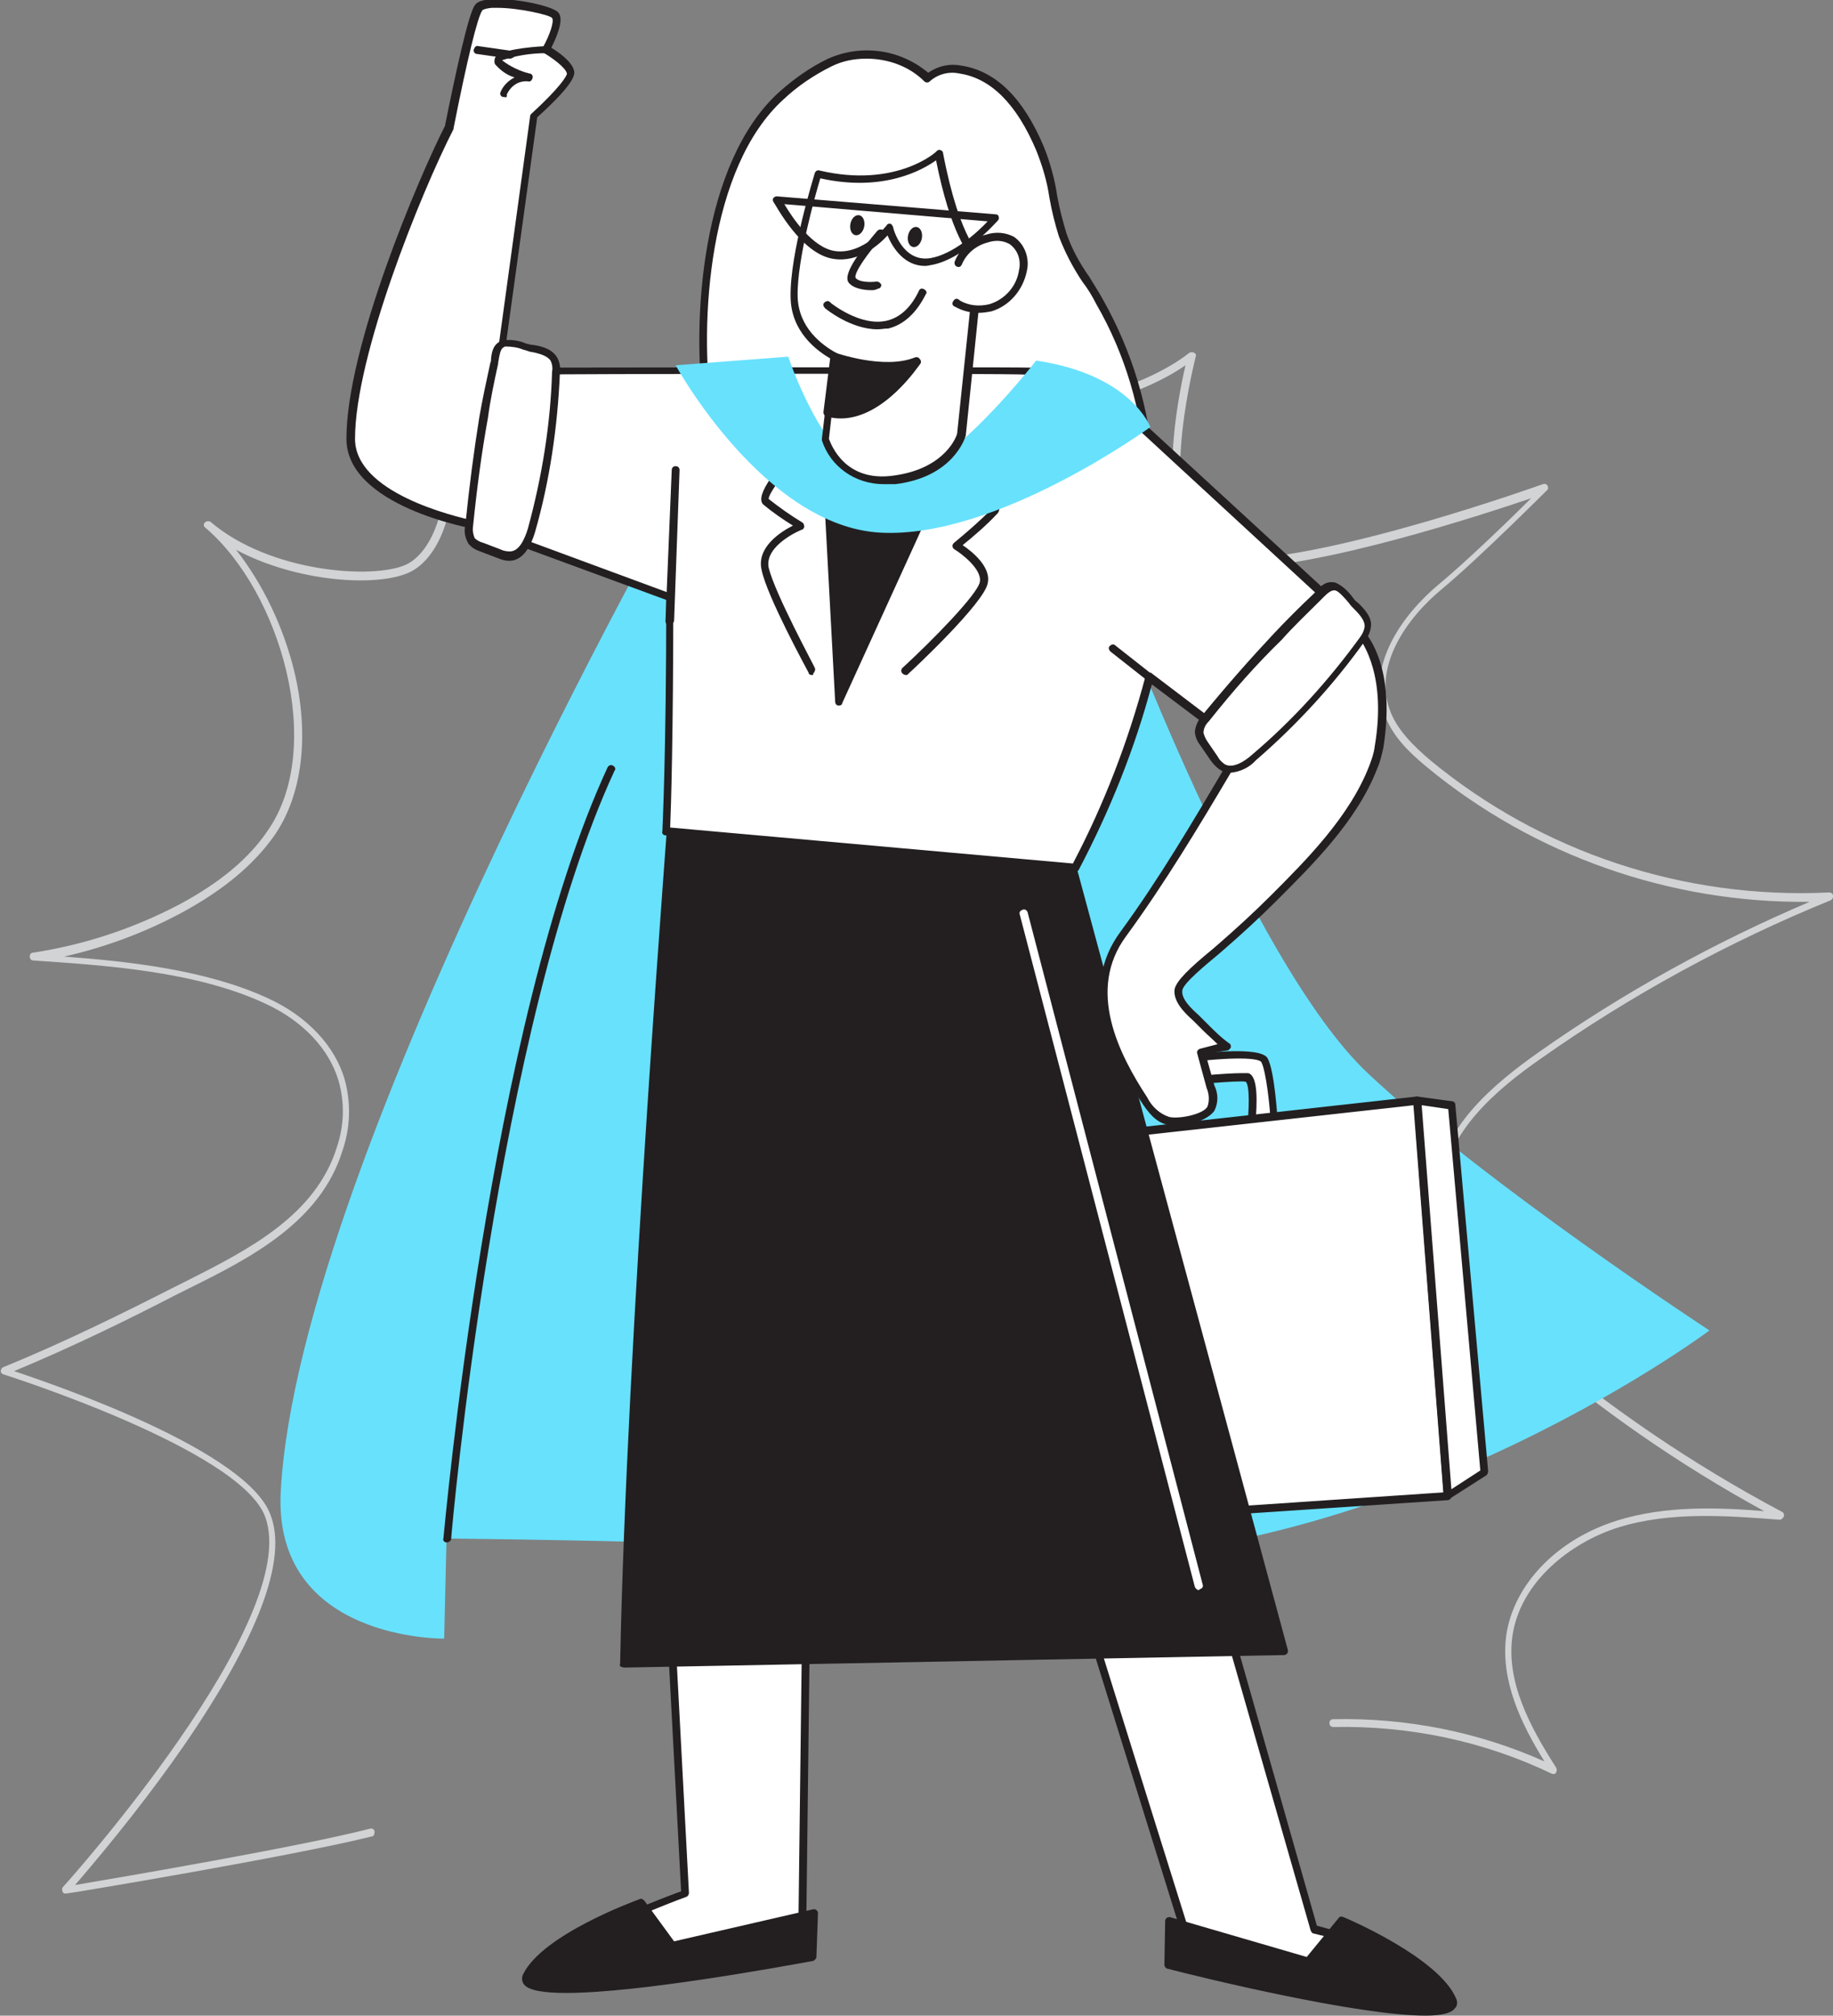<?xml version="1.0" encoding="utf-8"?>
<!-- Generator: Adobe Illustrator 24.2.1, SVG Export Plug-In . SVG Version: 6.00 Build 0)  -->
<svg version="1.1" id="Layer_1" xmlns="http://www.w3.org/2000/svg" xmlns:xlink="http://www.w3.org/1999/xlink" x="0px" y="0px"
	 viewBox="0 0 234.4 257.7" style="enable-background:new 0 0 234.4 257.7;" xml:space="preserve">
<rect x="0" y="0" width="234.4" height="257.7" fill="#808080" stroke="none"/>
<style type="text/css">
	.st0{fill:#D1D3D4;}
	.st1{fill:#68E1FD;}
	.st2{fill:#FFFFFF;}
	.st3{fill:#231F20;}
</style>
<path class="st0" d="M198.7,226.8c-0.1,0-0.1,0-0.2,0c-8.7-4.2-18.3-6.2-28-6l0,0c-0.3,0-0.5-0.2-0.5-0.5c0,0,0,0,0,0
	c0-0.3,0.2-0.5,0.5-0.5c0,0,0,0,0,0c9.3-0.2,18.5,1.6,27,5.4c-3.1-5-5.6-10.4-4.9-16c0.9-6.6,6.5-12.4,14.2-14.8
	c6.1-1.9,12.7-1.7,18.8-1.2c-10.8-5.9-20.9-12.9-30.2-20.9c-5.4-4.6-12.5-11.7-11.8-20.3c0.6-7.8,7.4-13.4,13.2-17.5
	c10.8-7.6,22.4-14,34.6-19.2c-17.8,0.2-35.2-5.9-48.9-17.2c-2.3-1.9-4.5-4-5.5-6.9c-2.2-6.1,2.2-12.5,7-16.5
	c3.5-2.9,9.1-8.3,11.8-11c-6.5,2.2-26.7,8.8-37.6,8.9l0,0c-2.2,0.1-4.4-0.9-5.8-2.7c-4.4-5.7-1.8-18.9-0.8-23.2
	c-6.5,4.5-15.8,5.9-16.2,6c-0.3,0-0.5-0.1-0.6-0.4c0,0,0,0,0,0c0-0.3,0.1-0.5,0.4-0.6c0.1,0,10.5-1.6,16.9-6.6
	c0.2-0.1,0.4-0.1,0.6,0c0.2,0.1,0.3,0.3,0.2,0.5c0,0.2-4.6,17.3,0.2,23.6c1.2,1.5,3,2.4,4.9,2.3l0,0c12.8-0.1,39-9.5,39.3-9.6
	c0.2-0.1,0.5,0,0.6,0.2c0.1,0.2,0.1,0.5-0.1,0.6c-0.1,0.1-8.7,8.7-13.4,12.6c-4.6,3.8-8.7,9.8-6.7,15.4c0.9,2.6,3.1,4.7,5.2,6.5
	c14.3,11.8,32.5,17.8,51,16.9c0.2,0,0.5,0.1,0.5,0.4c0.1,0.2-0.1,0.5-0.3,0.6c-13,5.3-25.5,12.1-37,20.2
	c-5.6,3.9-12.2,9.4-12.8,16.8c-0.7,8.1,6.2,15,11.5,19.4c9.9,8.4,20.6,15.7,32.1,21.8c0.2,0.1,0.3,0.4,0.2,0.6
	c-0.1,0.2-0.3,0.4-0.5,0.4c-6.6-0.5-14-1.1-20.7,1c-6,1.9-12.5,6.9-13.5,13.9c-0.8,5.8,2.2,11.5,5.6,16.8c0.1,0.2,0.1,0.4,0,0.6
	C198.9,226.8,198.8,226.8,198.7,226.8z"/>
<path class="st0" d="M8.4,242.1c-0.2,0-0.4-0.1-0.4-0.3c-0.1-0.2-0.1-0.4,0.1-0.6c0.3-0.3,30.7-34.2,25.8-47.3
	c-3.2-8.6-33.2-18.1-33.5-18.2c-0.2-0.1-0.3-0.2-0.3-0.4c0-0.2,0.1-0.4,0.3-0.5c8.1-3.3,15.9-7.2,21.8-10.2l1.8-0.9
	c7.7-3.9,16.4-8.3,19.1-17.1c0.9-2.7,1-5.6,0.2-8.4c-1.2-4.1-4.6-7.7-9.4-9.9c-9-4.2-20.9-4.9-29.6-5.5c-0.3,0-0.5-0.2-0.5-0.5
	c0-0.3,0.2-0.5,0.4-0.5c6.6-1,12.9-3.1,18.8-6.2c5.2-2.8,8.9-5.9,11.3-9.5c7.3-10.6,1.6-30.4-8-38.6C26,67.3,26,67,26.2,66.8
	c0.2-0.2,0.5-0.2,0.7-0.1c7.6,6.5,20.8,7.4,25,5.5c3.7-1.7,6.4-9.1,4.2-18c-0.1-0.3,0.1-0.5,0.4-0.6c0.3-0.1,0.5,0.1,0.6,0.4
	c2.3,9.5-0.6,17.3-4.8,19.2s-14.4,1.2-22.1-2.9c3.5,4.5,6,9.8,7.4,15.4c2,8.2,1.1,15.9-2.5,21.1c-2.6,3.7-6.4,6.9-11.7,9.8
	c-4.8,2.6-9.9,4.5-15.2,5.7c8.2,0.6,18.2,1.7,26,5.3c5.1,2.3,8.7,6.2,9.9,10.5c0.8,3,0.7,6.1-0.3,9c-2.8,9.1-11.7,13.7-19.6,17.6
	l-1.8,0.9c-5.6,2.9-12.9,6.5-20.6,9.7c6,2,29.9,10.3,32.8,18.4c2.2,5.7-1.6,15.7-11.1,29.5c-4.3,6.2-9,12.1-13.9,17.8
	c5.9-1,28.8-4.9,37.7-7.2c0.3-0.1,0.6,0.1,0.6,0.4s-0.1,0.6-0.4,0.6C37.5,237.3,8.8,242.1,8.4,242.1L8.4,242.1z"/>
<path class="st1" d="M89.9,57.5c0,0-51.7,90.1-54,133.2c-1,19.1,20.9,18.8,20.9,18.8l0.3-12.8c0,0,44.4,0.4,70.2,2.4
	c47.6,3.7,91.3-29,91.3-29s-28.6-18.7-43.7-32.9s-32.6-61.5-32.6-61.5L89.9,57.5z"/>
<path class="st2" d="M73,9.3c-0.4-1.3-3.1-2.9-3.1-2.9s2-3.5,1.1-4.4s-8.9-2.4-9.9-1c-0.8,1.1-2.9,11.1-3.7,15.3
	C53.6,23.8,44.8,45,44.8,56.2c0,8.2,16.3,11.1,16.3,11.1l7.2-52.3C70,13.4,73.2,10.3,73,9.3z"/>
<path class="st3" d="M61.1,67.7L61.1,67.7c-0.8-0.1-16.8-3-16.8-11.6c0-11.7,9.2-33.3,12.6-40c1.3-6.5,3-14.3,3.8-15.4
	c0.3-0.5,1-0.7,2.1-0.8c2.7-0.2,7.8,0.8,8.6,1.7s-0.3,3.3-0.9,4.5c0.8,0.5,2.6,1.7,2.9,2.9l0,0c0.1,0.4,0.4,1.4-4.7,6l-7.2,52.1
	c0,0.1-0.1,0.3-0.2,0.3C61.3,67.7,61.2,67.7,61.1,67.7z M63.6,1c-0.2,0-0.5,0-0.7,0c-1,0.1-1.2,0.3-1.2,0.3C61.1,2,59.7,7.8,58,16.4
	c0,0,0,0.1,0,0.1c-4.2,8.2-12.6,29-12.6,39.6c0,6.9,12.6,9.9,15.3,10.5l7.1-51.8c0-0.1,0.1-0.2,0.2-0.3c3.6-3.3,4.5-4.8,4.5-5.1
	c-0.2-0.8-1.9-2-2.9-2.6c-0.2-0.1-0.3-0.4-0.2-0.7c0.9-1.6,1.5-3.4,1.2-3.8S66.3,1,63.6,1L63.6,1z"/>
<path class="st2" d="M133,187.2c0.2,1.1,20.1,64.6,20.1,64.6s27.8,6,29.5,1.8c1.3-3.2-14.5-7.1-14.5-7.1l-15.3-53.6"/>
<path class="st3" d="M176.7,255.7c-7.8,0-20.4-2.6-23.7-3.3c-0.2,0-0.3-0.2-0.4-0.3c-0.8-2.6-19.8-63.5-20.1-64.7
	c-0.1-0.3,0.1-0.5,0.4-0.6c0,0,0,0,0,0c0.3-0.1,0.5,0.1,0.6,0.4c0.2,1,13.1,42.3,20,64.3c19.8,4.2,28,3.5,28.6,2.1
	c0.1-0.2,0.1-0.4,0-0.5c-1.2-2.3-10.6-5.1-14.1-5.9c-0.2,0-0.3-0.2-0.4-0.4l-15.4-53.7c-0.1-0.3,0.1-0.5,0.4-0.6
	c0.3-0.1,0.5,0.1,0.6,0.3c0,0,0,0,0,0l15.2,53.4c2.2,0.6,13,3.4,14.5,6.4c0.2,0.4,0.3,0.9,0.1,1.4
	C182.5,255.2,180,255.7,176.7,255.7z"/>
<path class="st2" d="M103.3,181.4l-0.8,65.2c0,0-25.3,8-30.9,5.8s15.9-10.1,15.9-10.1l-3-56.6"/>
<path class="st3" d="M74.5,253.2c-1,0-2-0.1-3-0.4c-1-0.4-1.2-1-1.2-1.5s0.9-3.6,16.8-9.5l-3-56.3c0-0.3,0.2-0.5,0.5-0.5
	c0,0,0,0,0,0c0.3,0,0.5,0.2,0.5,0.4c0,0,0,0,0,0l3,56.6c0,0.2-0.1,0.4-0.3,0.5c-6.8,2.5-16.4,6.9-16.5,8.7c0,0.2,0.4,0.4,0.6,0.5
	c5,2,27.1-4.7,30.2-5.7l0.8-64.9c0-0.3,0.2-0.5,0.5-0.5l0,0c0.3,0,0.5,0.2,0.5,0.5l-0.8,65.2c0,0.2-0.1,0.4-0.4,0.5
	C101.8,247.4,83.1,253.2,74.5,253.2z"/>
<path class="st2" d="M150.5,135.5c0,0,10.4-1.6,11.2,0s1.3,8.4,1.3,8.4l-3.1,0.9c0,0,0.9-6.8-0.4-7s-11.7,0.9-11.7,0.9L150.5,135.5z
	"/>
<path class="st3" d="M159.9,145.3c-0.1,0-0.2-0.1-0.3-0.1c-0.1-0.1-0.2-0.3-0.2-0.4c0.4-3.1,0.4-6.1-0.1-6.5
	c-0.8-0.2-7.5,0.4-11.5,0.9c-0.3,0-0.5-0.2-0.6-0.4c0-0.1,0-0.3,0.1-0.4l2.7-3.1c0.1-0.1,0.2-0.1,0.3-0.2c3.2-0.5,10.9-1.4,11.8,0.2
	s1.3,7.9,1.3,8.6c0,0.2-0.1,0.4-0.4,0.5l-3.1,0.9L159.9,145.3z M158.8,137.2c0.3,0,0.6,0,0.8,0c1.3,0.3,1.2,3.7,0.9,6.9l2-0.5
	c-0.1-2.1-0.6-6.7-1.2-7.8c-0.4-0.7-5.2-0.6-10.6,0.2l-1.7,2C151.5,137.7,156.6,137.2,158.8,137.2z"/>
<polygon class="st2" points="116.3,147.9 181.2,140.7 185.1,191.2 115.9,195.9 "/>
<path class="st3" d="M115.9,196.4c-0.1,0-0.2-0.1-0.3-0.1c-0.1-0.1-0.2-0.2-0.2-0.4l0.4-48c0-0.3,0.2-0.5,0.4-0.5l64.9-7.2
	c0.1,0,0.3,0,0.4,0.1c0.1,0.1,0.2,0.2,0.2,0.4l3.9,50.5c0,0.1,0,0.3-0.1,0.4c-0.1,0.1-0.2,0.2-0.4,0.2L115.9,196.4L115.9,196.4z
	 M116.8,148.4l-0.4,47l68.2-4.6l-3.8-49.5L116.8,148.4z"/>
<path class="st3" d="M164.1,211.1l-28-103.7L86,101.6c0,0-5.5,69.6-6.3,111.1L164.1,211.1z"/>
<path class="st3" d="M79.8,213.2c-0.1,0-0.3-0.1-0.4-0.1c-0.1-0.1-0.2-0.2-0.1-0.4c0.8-41,6.3-110.4,6.3-111.1
	c0-0.1,0.1-0.3,0.2-0.3c0.1-0.1,0.2-0.1,0.4-0.1l50.1,5.7c0.2,0,0.4,0.2,0.4,0.4l28,103.7c0,0.1,0,0.3-0.1,0.4
	c-0.1,0.1-0.2,0.2-0.4,0.2L79.8,213.2L79.8,213.2z M86.5,102.2c-0.5,6.4-5.5,70.8-6.3,110l83.3-1.6l-27.7-102.8L86.5,102.2z"/>
<path class="st3" d="M82,243.3l4,5.5l18.1-4.1l-0.2,5.6c0,0-39,7.4-36.6,2.4S82,243.3,82,243.3z"/>
<path class="st3" d="M72.4,254.8c-2.8,0-4.8-0.3-5.4-1.1c-0.3-0.4-0.3-0.9-0.1-1.3c2.5-5.1,14.4-9.4,14.9-9.6c0.2-0.1,0.4,0,0.6,0.2
	l3.8,5.2l17.8-4.1c0.2,0,0.3,0,0.4,0.1c0.1,0.1,0.2,0.2,0.2,0.4l-0.2,5.6c0,0.2-0.2,0.4-0.4,0.5C99.6,251.5,81.6,254.8,72.4,254.8z
	 M81.8,243.9c-2,0.8-12,4.7-14,9c-0.1,0.2-0.1,0.3,0,0.3c1.6,2.1,22.6-0.9,35.7-3.3l0.1-4.6l-17.5,4c-0.2,0-0.4,0-0.5-0.2
	L81.8,243.9z"/>
<path class="st3" d="M171.7,245.5l-4.3,5.2l-17.9-5.2l-0.1,5.6c0,0,38.5,9.6,36.4,4.5S171.7,245.5,171.7,245.5z"/>
<path class="st3" d="M182.3,257.7c-8.6,0-28.4-4.8-33-6c-0.2,0-0.4-0.3-0.4-0.5l0.1-5.6c0-0.2,0.1-0.3,0.2-0.4
	c0.1-0.1,0.3-0.1,0.4-0.1l17.5,5.1l4.1-5c0.1-0.2,0.4-0.2,0.6-0.1c0.5,0.2,12.2,5.2,14.4,10.4c0.2,0.4,0.2,1-0.2,1.3
	C185.6,257.4,184.2,257.7,182.3,257.7z M149.9,250.8c12.9,3.2,33.7,7.4,35.4,5.4c0,0,0.1-0.1,0-0.3c-1.8-4.4-11.6-8.9-13.5-9.8
	l-4.1,5c-0.1,0.1-0.3,0.2-0.5,0.2l-17.2-5L149.9,250.8z"/>
<path class="st2" d="M159.4,94.4c-5,8.4-9.9,17.1-15.8,25c-5,6.8-1.5,14.7,2.6,21.2c0.8,1.2,1.7,2.4,3.1,2.7s4.6-0.2,5.4-1.5
	c0.6-0.9,0.1-2.1-0.1-3.1l-1.2-4.1c1.1-0.4,2.2-0.6,3.3-0.7c-1.4-1.1-2.6-2.4-3.8-3.6c-0.9-0.9-2.6-2.3-2.4-3.7s4.3-4.5,5.4-5.4
	c2.3-2,4.6-4.1,6.8-6.3c4.8-4.8,10.3-10.3,12.8-16.7c0.3-0.8,0.6-1.7,0.7-2.6c1.8-11.1-2.8-15.1-2.8-15.1L159.4,94.4z"/>
<path class="st3" d="M150.3,143.9c-0.3,0-0.7,0-1-0.1c-1.5-0.3-2.5-1.6-3.4-3c-3.8-5.8-8.1-14.3-2.6-21.7c4.9-6.7,9.2-14,13.4-21.1
	l2.3-3.9c0,0,0-0.1,0.1-0.1l14.1-13.9c0.2-0.2,0.5-0.2,0.7,0c0.2,0.2,4.8,4.2,3,15.5c-0.2,0.9-0.4,1.8-0.8,2.7
	c-2.6,6.7-8.3,12.3-12.9,16.9c-2.2,2.2-4.5,4.3-6.8,6.3l-0.7,0.6c-1.2,1-4.4,3.6-4.5,4.5c-0.2,1.1,1.2,2.4,2.1,3.2l0.1,0.1l1.1,1.1
	c0.9,0.9,1.7,1.7,2.7,2.4c0.2,0.1,0.2,0.3,0.2,0.5c-0.1,0.2-0.2,0.3-0.4,0.4c-0.9,0.1-1.9,0.3-2.8,0.6l1.1,3.9c0.5,1,0.5,2.2,0,3.2
	C154.4,143.3,151.9,143.9,150.3,143.9z M159.8,94.8c-0.8,1.3-1.5,2.5-2.3,3.8c-4.2,7.1-8.6,14.4-13.5,21.1
	c-5.1,6.9-0.9,15.1,2.7,20.6c0.6,1.2,1.6,2.1,2.8,2.5c1.2,0.3,4.3-0.3,4.9-1.3c0.3-0.8,0.2-1.7-0.1-2.4l-1.2-4.4
	c-0.1-0.3,0.1-0.5,0.3-0.6c0.8-0.2,1.5-0.4,2.3-0.6c-0.6-0.6-1.3-1.2-1.9-1.8l-1.1-1.1l-0.1-0.1c-1-0.9-2.6-2.4-2.4-4
	c0.2-1.1,2-2.8,4.8-5.1l0.7-0.6c2.3-2,4.6-4.1,6.8-6.3c4.5-4.5,10.1-10.1,12.6-16.6c0.3-0.8,0.6-1.6,0.7-2.5
	c1.5-8.9-1.4-13.1-2.3-14.3L159.8,94.8z"/>
<path class="st2" d="M99.9,12.2c1.9-1.7,4-3.1,6.2-4.2c4.2-1.9,9.2-1.1,12.6,2c1.2-1,2.7-1.4,4.2-1.1c5.1,0.8,8.3,5.7,10.1,10.1
	c1.5,3.6,1.7,7.4,2.9,11c1,3.1,3.1,5.7,4.7,8.6c3.7,6.5,5.8,13.8,6.4,21.2c0.5,10.4-3.2,21.3-11.1,28.1c-6.6,5.6-15.4,7.7-23.8,5.7
	C102.4,91.1,99,86,95.3,76.9c-3.2-7.8-3.7-16.3-4.8-24.6C88.8,40.4,90.4,20.9,99.9,12.2z"/>
<path class="st3" d="M118.3,94.9c-2.2,0-4.3-0.3-6.4-0.8c-9.6-2.4-13.3-7.6-17.1-17c-2.6-6.3-3.4-13.2-4.2-19.9
	c-0.2-1.6-0.4-3.2-0.6-4.8c-1.6-11.4-0.3-31.6,9.6-40.6c1.9-1.7,4-3.2,6.3-4.3c4.3-1.9,9.2-1.2,12.8,1.8c1.3-0.9,2.8-1.2,4.3-0.9
	c4.4,0.7,7.9,4.2,10.5,10.4c0.8,2,1.4,4.2,1.7,6.3c0.3,1.6,0.7,3.2,1.2,4.8c0.7,2,1.7,3.8,2.9,5.5c0.6,1,1.2,1.9,1.8,3
	c3.7,6.6,5.9,13.9,6.4,21.4c0.6,11.3-3.6,21.9-11.3,28.5C131.2,92.6,124.9,94.9,118.3,94.9z M110.8,7.5c-1.6,0-3.1,0.3-4.5,1
	c-2.2,1.1-4.3,2.5-6.1,4.2l0,0c-9.6,8.7-10.8,28.5-9.2,39.7c0.2,1.6,0.4,3.2,0.6,4.8c0.8,6.6,1.6,13.4,4.1,19.6
	c3.8,9.2,7.2,14,16.4,16.4c8.2,2,16.9-0.1,23.4-5.6c7.4-6.4,11.5-16.7,11-27.7c-0.5-7.4-2.6-14.6-6.3-21c-0.5-1-1.1-2-1.8-2.9
	c-1.2-1.8-2.2-3.7-3-5.8c-0.5-1.6-0.9-3.2-1.2-4.9c-0.3-2.1-0.9-4.1-1.7-6.1c-2.5-5.9-5.8-9.2-9.8-9.8c-1.4-0.3-2.8,0.1-3.8,1
	c-0.2,0.2-0.5,0.2-0.7,0C116.3,8.5,113.6,7.5,110.8,7.5z M99.9,12.2L99.9,12.2z"/>
<path class="st2" d="M169.9,76.6l-27.3-25.1c-3.9-3.7-8.6-3.9-11.1-4c-3.2-0.2-65.2,0-65.2,0l-2.5,20.9l21.8,8c0,20.2-0.5,30-0.5,30
	l52.3,4.6c4.1-7.7,7.3-15.9,9.5-24.4l8.7,6.6L169.9,76.6z"/>
<path class="st3" d="M137.5,111.4L137.5,111.4l-52.4-4.6c-0.3,0-0.5-0.3-0.4-0.5c0-0.1,0.5-9.8,0.5-29.6l-21.5-7.9
	c-0.2-0.1-0.4-0.3-0.3-0.5l2.5-20.9c0-0.2,0.2-0.4,0.5-0.4c2.5,0,62-0.1,65.2,0h0.2c2.6,0.2,7.3,0.4,11.2,4.1l27.3,25.1
	c0.2,0.2,0.2,0.5,0,0.7l-14.2,16.6c-0.2,0.2-0.5,0.2-0.7,0.1l-8.1-6.1c-2.2,8.3-5.4,16.2-9.4,23.8
	C137.9,111.3,137.7,111.4,137.5,111.4z M85.7,105.8l51.5,4.6c4-7.6,7.1-15.7,9.3-24c0.1-0.3,0.3-0.4,0.6-0.4c0.1,0,0.1,0,0.2,0.1
	l8.3,6.3l13.5-15.8l-26.9-24.8c-3.7-3.4-8-3.7-10.6-3.9h-0.2c-3-0.2-59.1-0.1-64.7,0L64.4,68l21.4,7.9c0.2,0.1,0.3,0.3,0.3,0.5
	C86.1,93.9,85.8,103.6,85.7,105.8z"/>
<path class="st3" d="M115.8,86.3c-0.1,0-0.3-0.1-0.4-0.2c-0.2-0.2-0.2-0.5,0-0.7c0,0,0,0,0,0c3.8-3.5,9.6-9.4,9.9-11
	s-2.3-3.6-3.3-4.2c-0.1-0.1-0.2-0.2-0.2-0.4c0-0.2,0.1-0.3,0.2-0.4c1.7-1.4,3.3-2.8,4.9-4.4c0.4-0.7-0.7-5.3-1.9-9.1
	c-0.1-0.3,0.1-0.5,0.3-0.6c0,0,0,0,0,0c0.3-0.1,0.5,0.1,0.6,0.3c0.8,2.6,2.6,8.9,1.7,10c-1.4,1.5-2.9,2.8-4.5,4.1
	c1.2,0.8,3.7,2.8,3.2,4.9c-0.5,2.5-9.2,10.7-10.2,11.6C116.1,86.3,115.9,86.3,115.8,86.3z"/>
<path class="st3" d="M103.8,86.3c-0.2,0-0.4-0.1-0.4-0.3c-0.2-0.4-5.3-9.7-6-13.1c-0.7-2.9,2.4-4.9,4-5.7c-1.3-0.8-2.6-1.7-3.8-2.7
	c-1.2-1.2,2.1-5.1,5.1-8.2c0.2-0.2,0.5-0.2,0.7-0.1c0.2,0.2,0.2,0.5,0.1,0.7c0,0,0,0-0.1,0.1c-2.9,3-5.2,6.2-5.1,6.8
	c1.4,1.1,2.8,2.1,4.3,3c0.2,0.1,0.3,0.5,0.2,0.7c-0.1,0.1-0.1,0.2-0.2,0.2c-0.1,0-4.9,2-4.3,4.9c0.8,3.3,5.9,12.7,5.9,12.8
	c0.1,0.2,0,0.5-0.2,0.7C104,86.3,104,86.3,103.8,86.3L103.8,86.3z"/>
<polygon class="st3" points="105.5,56.1 107.3,89.7 123,55.5 "/>
<path class="st3" d="M107.3,90.2h-0.1c-0.2,0-0.4-0.2-0.4-0.5L105,56.2c0-0.1,0-0.3,0.1-0.4c0.1-0.1,0.2-0.2,0.4-0.2l17.4-0.6
	c0.2,0,0.3,0.1,0.4,0.2c0.1,0.1,0.1,0.3,0,0.5l-15.6,34.2C107.7,90.1,107.5,90.2,107.3,90.2z M106,56.6l1.7,31.1l14.4-31.6L106,56.6
	z"/>
<path class="st1" d="M86.4,46.7c0,0,11.3,20.6,26.2,21.4s34.5-13.5,34.5-13.5s-2.4-6.7-14.6-8.5c0,0-13.8,17.9-20.6,15.3
	c-6.8-2.6-11.1-15.8-11.1-15.8L86.4,46.7z"/>
<path class="st2" d="M106.8,45.6l-1.3,10.6c0,0,1.8,6.1,8.9,5.2s8.6-5.8,8.6-5.8l2.3-22.3c0,0-2.9-1.5-5.2-13.6c0,0-5.3,5-15.5,2.6
	c0,0-3.2,10.2-3.1,15.7C101.6,43.2,106.7,45.5,106.8,45.6z"/>
<path class="st3" d="M113,61.9c-3.6,0-6.8-2.2-7.9-5.6c0-0.1,0-0.1,0-0.2l1.2-10.2c-1.8-1-5.2-3.5-5.2-8c-0.1-5.5,3-15.4,3.1-15.8
	c0.1-0.2,0.3-0.4,0.6-0.3c9.8,2.3,15-2.4,15-2.5c0.1-0.1,0.3-0.2,0.5-0.1c0.2,0.1,0.3,0.2,0.3,0.4c2.2,11.5,5,13.2,5,13.2
	c0.2,0.1,0.3,0.3,0.2,0.5l-2.3,22.4c-0.1,0.3-1.6,5.3-9,6.2C114,61.9,113.5,61.9,113,61.9z M106,56.1c0.3,0.8,2.1,5.6,8.3,4.7
	c6.7-0.9,8.1-5.2,8.1-5.4l2.3-22c-0.8-0.7-3.1-3.4-5-12.9c-1.7,1.2-6.7,4.1-14.8,2.3c-0.6,2-3,10.4-2.9,15.1c0.1,4,3.1,6.2,4.9,7.2
	c0.1,0,0.2,0.1,0.2,0.2c0.1,0.1,0.2,0.3,0.1,0.4L106,56.1z"/>
<path class="st2" d="M122.6,33.5c0.7-1.5,2-2.7,3.6-3.1c1.1-0.4,2.2-0.3,3.2,0.2c1.2,0.9,1.8,2.4,1.4,3.9c-0.4,2.2-2,4-4.2,4.7
	c-1.4,0.4-2.9,0.2-4.2-0.5"/>
<path class="st3" d="M125.1,40c-1.1,0-2.1-0.3-3-0.8c-0.3-0.1-0.4-0.4-0.2-0.7s0.4-0.4,0.7-0.2c0,0,0.1,0,0.1,0.1
	c1.2,0.7,2.5,0.8,3.8,0.5c2-0.6,3.5-2.3,3.8-4.3c0.3-1.3-0.1-2.6-1.2-3.4c-0.9-0.5-1.9-0.5-2.8-0.2c-1.5,0.4-2.7,1.4-3.3,2.8
	c-0.1,0.3-0.4,0.4-0.6,0.3c-0.3-0.1-0.4-0.4-0.3-0.7c0.7-1.7,2.2-3,4-3.4c1.2-0.4,2.5-0.3,3.6,0.3c1.4,1,2,2.8,1.6,4.4
	c-0.5,2.4-2.2,4.4-4.5,5.1C126.3,39.9,125.7,40,125.1,40z"/>
<path class="st2" d="M112.6,29.8c0,0-4.4,4.9-3.7,5.9s3.2,0.8,3.2,0.8"/>
<path class="st3" d="M111.4,37.1c-0.9,0-2.3-0.2-2.9-1c-0.8-1.2,2-4.6,3.7-6.6c0.2-0.2,0.5-0.2,0.7-0.1c0.2,0.2,0.2,0.5,0.1,0.7
	c0,0,0,0,0,0c-2.1,2.3-3.8,4.8-3.6,5.4c0.4,0.6,1.9,0.6,2.7,0.5c0.3,0,0.5,0.2,0.6,0.4c0,0.3-0.2,0.5-0.4,0.5
	C111.9,37.1,111.7,37.1,111.4,37.1z"/>
<ellipse transform="matrix(0.181 -0.984 0.984 0.181 66.025 139.848)" class="st3" cx="116.9" cy="30.3" rx="1.3" ry="0.9"/>
<ellipse transform="matrix(0.188 -0.982 0.982 0.188 60.743 131.006)" class="st3" cx="109.6" cy="28.8" rx="1.3" ry="0.9"/>
<path class="st3" d="M112.2,42.1c-3.4,0-6.6-2.6-6.7-2.7c-0.2-0.2-0.3-0.5-0.1-0.7c0.2-0.2,0.5-0.3,0.7-0.1c0,0,0.1,0,0.1,0.1
	c0,0,3.8,3.1,7.2,2.3c1.7-0.4,3.1-1.7,4.1-3.8c0.1-0.3,0.4-0.4,0.7-0.2c0,0,0,0,0,0c0.2,0.1,0.4,0.4,0.2,0.6c0,0,0,0,0,0
	c-1.2,2.4-2.8,3.9-4.8,4.4C113.1,42,112.7,42.1,112.2,42.1z"/>
<path class="st3" d="M106.8,45.6c0,0,6.4,2.3,10.5,0.6c0,0-5.3,8.3-11.4,6.7L106.8,45.6z"/>
<path class="st3" d="M107.5,53.5c-0.6,0-1.2-0.1-1.8-0.2c-0.2-0.1-0.4-0.3-0.4-0.6l0.9-7.2c0-0.2,0.1-0.3,0.2-0.4
	c0.1-0.1,0.3-0.1,0.4,0c0.1,0,6.2,2.2,10.2,0.6c0.3-0.1,0.5,0,0.7,0.3c0.1,0.2,0.1,0.3,0,0.5C117.5,46.7,113.1,53.5,107.5,53.5z
	 M106.4,52.4c4.1,0.8,7.9-3.3,9.6-5.4c-3.4,0.7-7.3-0.3-8.8-0.8L106.4,52.4z"/>
<path class="st2" d="M154.1,91.8c-0.5,0.5-0.8,1.1-0.8,1.8c0.1,0.5,0.3,1,0.6,1.4l1.3,1.9c0.3,0.4,0.6,0.8,1,1.1
	c1.3,0.8,2.9-0.2,4.1-1.2c5.2-4.5,9.9-9.5,13.9-15.1c0.4-0.4,0.6-1,0.7-1.5c0.1-1.1-0.7-2-1.5-2.7s-1.8-2.3-2.6-2.5
	c-1.1-0.3-1.6,0.6-2.5,1.4c-1.7,1.6-3.4,3.3-5,5C160.1,84.7,157.1,88.2,154.1,91.8z"/>
<path class="st3" d="M157.3,98.8c-0.5,0-0.9-0.1-1.3-0.4c-0.5-0.3-0.9-0.8-1.2-1.2l-1.3-1.9c-0.4-0.5-0.6-1-0.7-1.6
	c0-0.8,0.4-1.6,0.9-2.2l0,0c3.2-3.9,6.2-7.3,9.2-10.5c1.6-1.7,3.3-3.4,5-5c0.1-0.1,0.3-0.3,0.4-0.4c0.6-0.7,1.3-1.4,2.5-1.1
	c0.9,0.4,1.6,1.1,2.2,1.9c0.2,0.3,0.4,0.5,0.7,0.7c0.9,0.9,1.8,1.9,1.6,3.1c-0.1,0.7-0.4,1.3-0.8,1.8c-4,5.6-8.7,10.7-13.9,15.2
	C159.8,98.1,158.6,98.7,157.3,98.8z M154.6,92.2c-0.4,0.4-0.7,0.9-0.7,1.5c0.1,0.4,0.3,0.8,0.5,1.1l1.3,1.9c0.2,0.4,0.5,0.7,0.9,1
	c1,0.6,2.5-0.3,3.5-1.2c5.2-4.4,9.8-9.5,13.8-15c0.3-0.4,0.5-0.8,0.6-1.3c0.1-0.8-0.6-1.6-1.3-2.3c-0.3-0.3-0.5-0.5-0.7-0.8
	c-0.5-0.6-1.3-1.5-1.7-1.6s-0.8,0.1-1.5,0.8l-0.5,0.5c-1.7,1.7-3.4,3.3-4.9,5C160.7,84.9,157.7,88.3,154.6,92.2z"/>
<path class="st2" d="M60,67.2c-0.4,1.1,0.2,2.3,1.3,2.7c0.1,0,0.2,0.1,0.3,0.1l2.1,0.8c0.5,0.2,1,0.3,1.5,0.4c1.5,0,2.3-1.8,2.7-3.3
	c1.9-6.6,2.9-13.4,3.1-20.3c0.1-0.6,0-1.2-0.2-1.7c-0.5-1-1.7-1.2-2.8-1.4c-0.9-0.2-2.8-0.9-3.6-0.6c-1.1,0.3-1,1.4-1.3,2.5
	c-0.5,2.3-0.9,4.6-1.4,6.9C61,57.9,60.4,62.5,60,67.2z"/>
<path class="st3" d="M65.1,71.7c-0.6,0-1.1-0.2-1.6-0.4l-2.1-0.8c-0.6-0.2-1.1-0.5-1.5-1c-0.4-0.7-0.6-1.5-0.4-2.3l0,0
	c0.5-5,1.1-9.5,1.8-13.9c0.4-2.3,0.9-4.6,1.4-6.9c0.1-0.2,0.1-0.4,0.1-0.6c0.1-0.9,0.3-1.9,1.5-2.3c1-0.1,2,0,2.9,0.4
	c0.4,0.1,0.7,0.2,1,0.2c1.3,0.2,2.5,0.6,3.1,1.7c0.3,0.6,0.4,1.3,0.3,1.9c-0.3,6.9-1.3,13.8-3.2,20.4C67.5,71,66.2,71.7,65.1,71.7
	L65.1,71.7z M60.5,67.2c-0.1,0.6,0,1.1,0.2,1.6c0.3,0.3,0.7,0.5,1.1,0.6l2.1,0.8c0.4,0.2,0.8,0.3,1.3,0.3c1.2,0,1.9-1.6,2.3-2.9
	c1.8-6.6,2.9-13.3,3.1-20.1c0.1-0.5,0-1-0.2-1.4C70,45.5,69,45.2,68,45c-0.3,0-0.6-0.2-1.1-0.3c-0.7-0.3-1.5-0.4-2.3-0.4
	c-0.5,0.2-0.6,0.5-0.8,1.5c0,0.2-0.1,0.4-0.1,0.7c-0.5,2.3-1,4.6-1.3,6.9C61.6,57.8,61,62.3,60.5,67.2L60.5,67.2z"/>
<path class="st3" d="M85.6,79.9L85.6,79.9c-0.3,0-0.5-0.2-0.5-0.5l0.8-19.3c0-0.3,0.2-0.5,0.5-0.5c0.3,0,0.5,0.2,0.5,0.5
	c0,0,0,0,0,0l-0.7,19.3C86.1,79.7,85.9,79.9,85.6,79.9C85.6,79.9,85.6,79.9,85.6,79.9z"/>
<path class="st3" d="M147,87.1c-0.1,0-0.2,0-0.3-0.1l-4.7-3.7c-0.2-0.2-0.3-0.5-0.1-0.7c0.2-0.2,0.5-0.3,0.7-0.1c0,0,0,0,0,0
	l4.7,3.7c0.2,0.2,0.3,0.5,0.1,0.7C147.3,87,147.2,87.1,147,87.1z"/>
<path class="st3" d="M64.5,12.4c-0.1,0-0.1,0-0.2,0c-0.3-0.1-0.4-0.4-0.3-0.6c0,0,0,0,0,0c0.3-0.8,1-1.5,1.8-1.9
	c-1-0.3-1.8-0.9-2.5-1.7c-0.1-0.2-0.1-0.5,0-0.8c0.5-1,4.3-1.4,6.5-1.5c0.3,0,0.5,0.2,0.5,0.4c0,0,0,0,0,0c0,0.3-0.2,0.5-0.5,0.5
	c-1.9,0-3.8,0.3-5.6,0.9c1,0.8,2.3,1.4,3.5,1.7c0.3,0,0.5,0.3,0.4,0.6s-0.3,0.5-0.6,0.4c-1.2-0.1-2.2,0.6-2.7,1.7
	C64.9,12.4,64.7,12.5,64.5,12.4z"/>
<path class="st3" d="M65.2,7.5L65.2,7.5L61,6.9c-0.3,0-0.5-0.3-0.4-0.6s0.3-0.5,0.6-0.4l4.2,0.6c0.3,0,0.5,0.3,0.5,0.5
	S65.5,7.5,65.2,7.5L65.2,7.5z"/>
<path class="st3" d="M57.1,197.2L57.1,197.2c-0.3,0-0.5-0.3-0.4-0.5c0.1-0.7,5.8-65.8,21-98.6c0.1-0.2,0.4-0.4,0.7-0.2
	c0.2,0.1,0.4,0.4,0.2,0.6c0,0,0,0,0,0c-15.1,32.6-20.9,97.6-20.9,98.2C57.7,197,57.4,197.2,57.1,197.2
	C57.1,197.2,57.1,197.2,57.1,197.2z"/>
<polygon class="st2" points="181.2,140.7 185.6,141.3 189.8,188.2 185.1,191.2 "/>
<path class="st3" d="M185.1,191.7c-0.1,0-0.2,0-0.2-0.1c-0.2-0.1-0.3-0.2-0.3-0.4l-3.9-50.5c0-0.2,0-0.3,0.2-0.4
	c0.1-0.1,0.3-0.1,0.4-0.1l4.4,0.6c0.2,0,0.4,0.2,0.4,0.4l4.2,46.9c0,0.2-0.1,0.4-0.2,0.5l-4.7,3
	C185.3,191.7,185.2,191.7,185.1,191.7z M181.8,141.3l3.8,49.1l3.7-2.4l-4.1-46.2L181.8,141.3z"/>
<path class="st3" d="M118.3,34c-2.6,0-4.1-2.2-4.8-3.9c-1.1,1.2-3.7,3.5-6.9,3c-4.2-0.6-7.5-7.1-7.7-7.3c-0.1-0.2-0.1-0.3,0-0.5
	c0.1-0.1,0.3-0.2,0.4-0.2l28,2.3c0.2,0,0.4,0.1,0.4,0.3c0.1,0.2,0,0.4-0.1,0.5c-0.2,0.2-4.4,5-8.6,5.7C118.9,33.9,118.6,34,118.3,34
	z M113.7,28.6h0.1c0.2,0,0.3,0.2,0.4,0.4c0,0.2,1.2,4.6,4.8,4c2.9-0.5,6-3.3,7.3-4.7l-26-2.2c1,1.7,3.6,5.6,6.5,6
	c3.6,0.5,6.6-3.3,6.6-3.3C113.4,28.7,113.6,28.6,113.7,28.6L113.7,28.6z"/>
<path class="st2" d="M153.3,203.3c-0.2,0-0.4-0.2-0.5-0.4l-22.4-86c-0.1-0.3,0.1-0.5,0.4-0.6c0,0,0,0,0,0c0.3-0.1,0.5,0.1,0.6,0.3
	c0,0,0,0,0,0l22.4,86c0.1,0.3-0.1,0.5-0.4,0.6c0,0,0,0,0,0L153.3,203.3z"/>
</svg>
